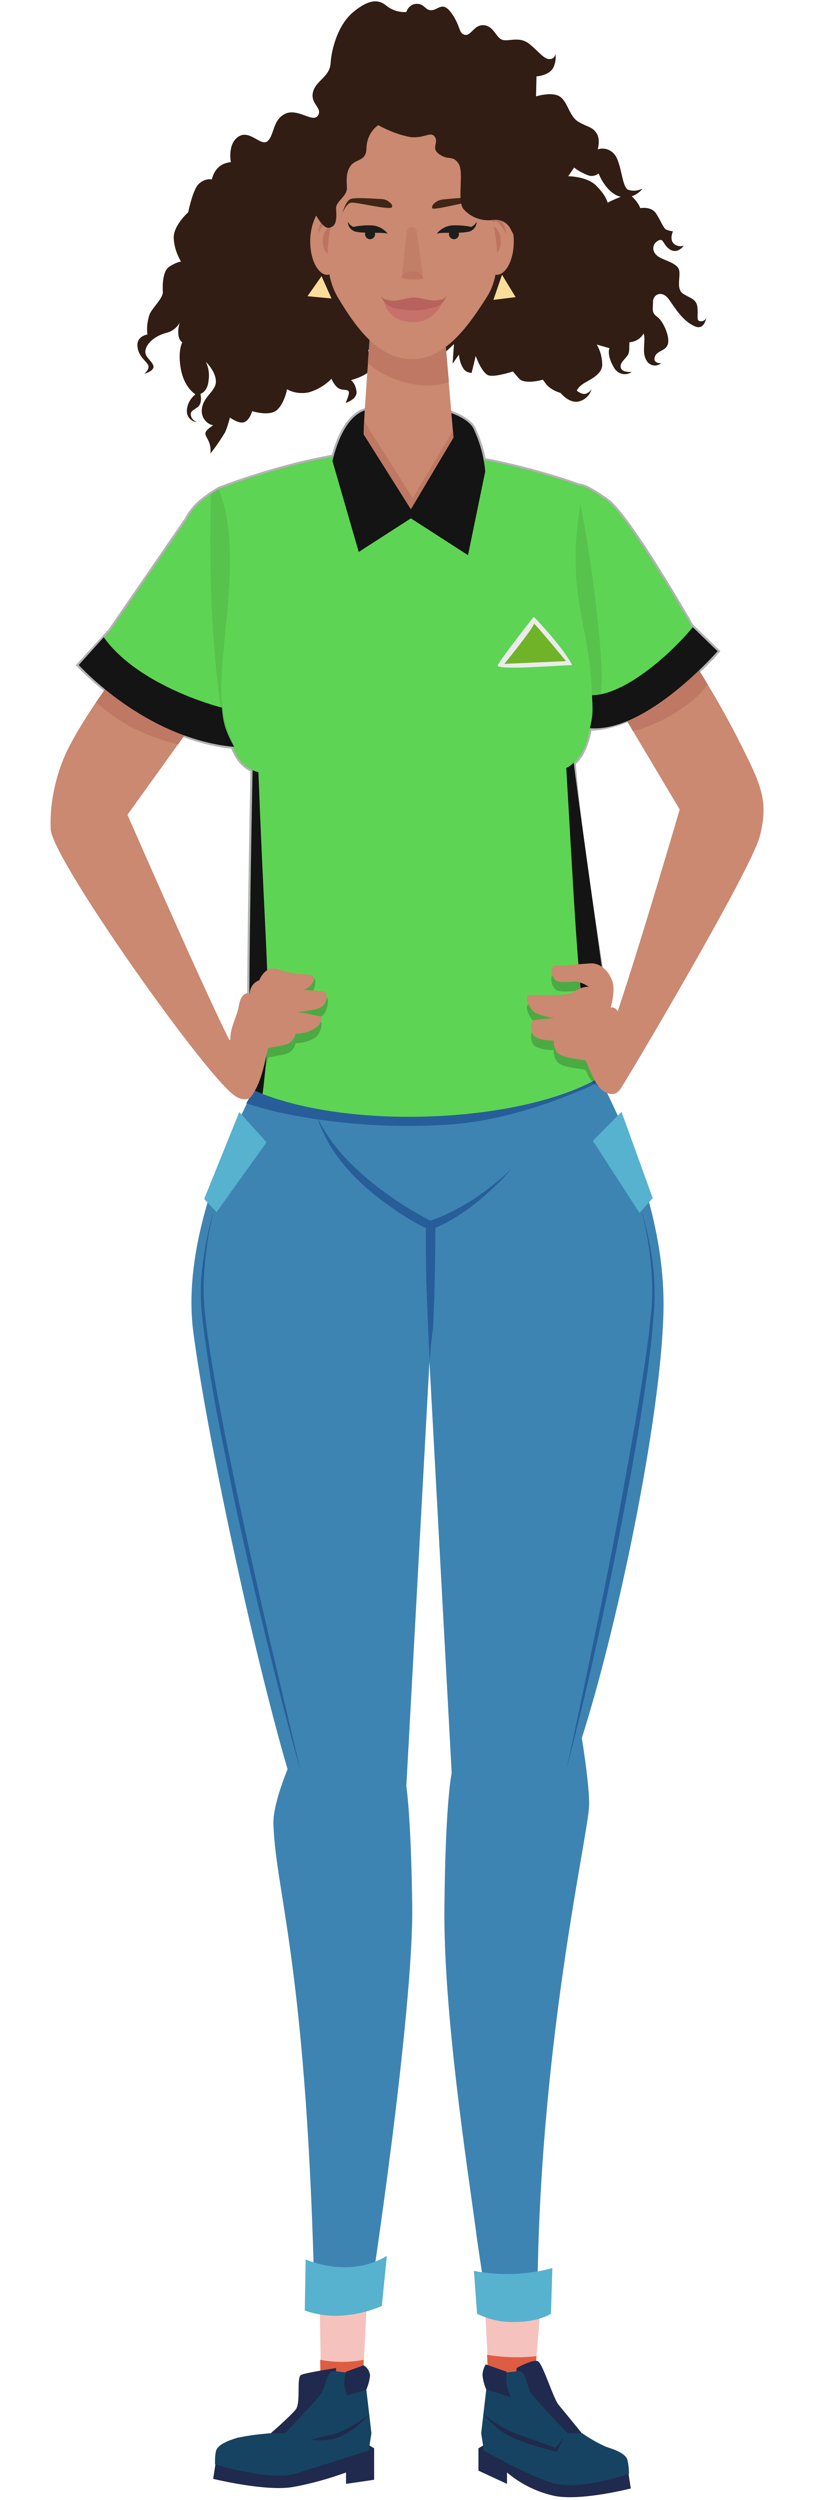 <svg width="192" height="579" viewBox="0 0 192 579" fill="none" xmlns="http://www.w3.org/2000/svg">
<g clip-path="url(#clip0_720_7533)">
<path opacity="0.3" d="M98.1 94.167C92.429 93.744 88.963 93.956 84.972 94.906C80.115 96.106 77.954 103.149 77.255 105.763C63.684 108.165 51.417 112.977 50.666 113.275L48.844 114.444L47.373 115.508C45.693 116.775 44.222 118.36 43.277 120.262L25.554 146.038L18.23 154.048C18.23 154.048 33.897 170.918 53.928 172.941C55.075 176.023 56.629 177.462 58.506 178.365C58.506 178.365 57.561 225.481 57.771 236.257L54.096 250.099C75.731 263.41 129.434 260.69 144.452 245.372L141.161 236.785C141.161 236.785 133.737 192.086 132.87 176.671C133.004 176.587 135.473 174.955 136.579 168.748C151.102 168.464 166.182 150.828 166.182 150.828L160.128 144.963C160.128 144.963 145.599 119.471 140.505 115.893C136.004 112.731 134.908 112.607 134.431 112.554C134.369 112.547 134.317 112.541 134.269 112.529C133.859 112.431 132.989 112.092 132.989 112.092C128.705 110.616 120.9 108.218 112.02 106.533C111.551 104.014 110.747 101.597 109.653 99.238C108.077 96.174 101.251 94.378 98.1 94.167Z" fill="black" stroke="black"/>
<path d="M162.376 74.412C161.116 74.412 161.746 73.25 161.536 71.242C161.326 69.235 159.961 69.129 158.28 68.073C156.6 67.017 157.545 64.587 157.335 62.791C157.125 60.995 154.184 60.467 152.609 59.516C151.034 58.565 150.824 56.769 152.294 55.819C153.764 54.868 153.449 56.769 155.235 57.826C157.02 58.882 158.385 56.875 158.385 56.875C157.545 57.192 156.6 56.981 155.97 56.347C155.025 55.29 155.865 53.6 155.865 53.6C155.34 53.494 154.815 53.389 154.289 53.178C153.659 52.861 153.134 51.276 151.979 49.48C150.824 47.684 148.303 48.212 148.303 48.212C147.883 47.156 147.148 46.205 146.308 45.466C147.253 45.149 148.198 44.515 148.828 43.67C147.778 44.198 146.623 44.303 145.572 43.987C144.102 43.458 144.102 39.021 142.737 36.38C141.896 34.796 140.111 34.056 138.431 34.584C138.431 34.584 139.166 32.26 138.116 30.781C137.065 29.302 136.225 29.514 134.02 28.246C131.814 26.978 131.499 23.492 129.608 22.33C127.718 21.168 124.147 22.33 124.147 22.33L124.252 17.682C124.252 17.682 126.878 17.576 128.033 15.886C128.663 14.724 128.873 13.35 128.558 12.082C128.768 12.822 128.348 13.456 127.613 13.667H127.403C126.038 13.878 124.672 11.766 122.467 10.075C120.261 8.385 117.846 9.653 116.375 9.23C114.905 8.808 114.485 6.167 112.174 5.85C109.864 5.533 109.129 8.385 107.658 8.068C106.188 7.751 106.713 6.061 104.612 3.103C102.512 0.145 101.567 2.258 99.991 2.363C98.416 2.469 98.416 0.884 96.525 0.884C95.37 0.884 94.425 1.73 94.11 2.786C92.43 2.892 90.854 2.363 89.594 1.413C87.703 -0.278 85.393 -0.172 81.822 2.786C78.251 5.744 76.781 11.343 76.571 14.618C76.361 17.893 73.105 18.632 72.475 21.379C71.844 24.126 74.785 24.971 73.63 26.767C72.475 28.563 69.009 24.971 66.068 26.344C63.127 27.718 63.547 31.309 61.972 32.683C60.502 34.056 57.876 29.936 55.251 31.626C52.625 33.317 53.465 37.542 53.465 37.542C52.625 37.648 51.785 37.859 51.05 38.388C49.999 39.127 49.369 40.289 49.054 41.557C47.899 41.346 46.743 41.874 45.903 42.719C44.538 44.303 43.593 49.163 43.593 49.163C43.593 49.163 40.442 51.91 40.232 54.762C40.232 56.769 40.862 58.776 41.912 60.572C40.862 60.784 39.812 61.312 38.971 61.946C37.711 63.002 37.606 66.066 37.711 67.545C37.816 69.024 35.506 71.031 34.666 72.721C34.14 74.306 33.93 75.891 34.14 77.475C34.14 77.475 31.62 77.792 31.83 80.222C32.04 82.652 34.035 83.708 34.35 84.659C34.666 85.61 33.405 86.561 33.405 86.561C33.405 86.561 35.926 85.927 35.506 84.659C35.086 83.391 33.3 82.652 33.72 80.962C34.14 79.271 36.136 77.687 38.657 77.053C39.917 76.736 41.072 75.785 41.702 74.623C41.387 75.362 41.282 76.102 41.282 76.947C41.282 78.849 42.227 79.271 42.227 79.271C42.227 79.271 41.072 81.278 41.912 85.61C42.752 89.941 45.273 91.314 45.273 91.314C44.118 92.265 43.383 93.533 43.278 95.012C43.173 96.385 44.118 97.547 45.483 97.759H45.588C45.588 97.759 44.433 97.336 44.223 96.28C44.013 95.223 44.643 95.118 45.798 94.272C46.953 93.427 46.428 91.209 46.428 91.209C46.428 91.209 48.109 90.786 48.319 88.04C48.529 86.561 48.319 85.187 47.689 83.814C47.689 83.814 49.999 86.032 49.999 88.356C49.999 90.681 47.059 91.737 46.743 94.801C46.533 96.491 47.689 98.181 49.369 98.498C48.844 98.815 48.319 99.238 47.899 99.66C47.163 100.611 47.794 100.928 48.424 102.407C48.739 103.252 48.844 104.203 48.739 105.048C49.999 103.463 51.05 101.879 52.1 100.188C52.625 99.026 52.94 97.864 53.255 96.702C53.255 96.702 55.355 98.287 56.616 97.759C57.876 97.23 58.401 95.223 58.401 95.223C58.401 95.223 62.287 96.491 64.073 95.012C65.858 93.533 66.488 90.152 66.488 90.152C67.959 90.998 69.744 91.209 71.424 90.892C73.42 90.364 75.31 89.202 76.781 87.723C77.096 88.462 77.516 89.202 78.146 89.73C79.091 90.575 80.562 90.047 80.772 90.681C80.982 91.314 80.037 93.322 80.037 93.322C80.037 93.322 82.872 92.477 82.557 90.575C82.452 89.624 82.032 88.673 81.297 88.04C81.297 88.04 85.708 86.877 85.918 85.187C85.918 83.814 85.708 82.441 85.288 81.173C85.918 80.011 86.338 78.743 86.443 77.475C86.548 75.996 86.443 74.517 86.128 73.038L104.402 71.559C104.402 71.559 103.772 73.672 103.247 76.102C102.932 77.898 103.037 79.588 103.352 81.384L105.138 79.694L104.822 84.236L106.293 82.124C106.398 83.286 106.713 84.448 107.343 85.398C107.763 86.032 108.498 86.349 109.234 86.349L110.179 82.441C110.179 82.441 111.649 86.666 113.33 86.983C115.01 87.3 118.791 86.032 118.791 86.032L120.156 87.617C121.522 89.202 125.723 87.934 125.723 87.934L126.668 89.202C127.508 90.047 128.663 90.681 129.819 90.998C129.819 90.998 132.024 93.744 134.335 92.899C135.7 92.477 136.75 91.314 137.065 89.941C137.065 89.941 136.96 90.575 135.91 91.103C134.86 91.631 133.599 90.469 133.599 90.469C133.599 90.469 133.809 89.73 135.07 88.885C136.33 88.04 139.376 86.877 139.481 84.553C139.481 82.863 139.061 81.278 138.221 79.799L141.161 80.644C141.161 80.644 140.426 82.018 142.106 84.976C142.842 86.455 144.522 87.089 145.992 86.349C146.097 86.244 146.202 86.244 146.308 86.138C146.308 86.138 144.102 86.349 143.787 85.187C143.472 84.025 144.732 83.286 145.467 82.124C145.887 81.278 145.677 80.328 145.782 79.271C147.148 79.166 148.408 78.426 149.038 77.264C149.038 77.37 149.143 77.37 149.143 77.475C149.563 79.271 148.513 81.807 149.878 83.708C150.614 84.765 152.084 84.976 153.134 84.131C153.134 84.131 151.139 84.236 151.664 82.652C152.189 81.067 154.289 81.384 154.71 79.588C155.13 77.792 153.554 74.306 152.189 73.355C150.824 72.404 151.244 71.559 151.244 69.869C151.244 68.179 153.344 67.122 154.92 69.341C156.495 71.559 158.07 74.2 160.696 75.468C163.112 76.736 163.532 73.778 163.637 73.25C163.532 73.989 163.007 74.412 162.376 74.412V74.412ZM138.221 43.141C136.12 40.817 131.604 40.817 131.604 40.817L132.969 38.81C133.915 39.55 135.07 40.183 136.225 40.606C137.065 40.923 137.905 40.712 138.641 40.183C138.641 40.183 140.216 44.409 143.367 45.466C143.472 45.466 143.682 45.571 143.787 45.571C142.737 45.994 141.686 46.416 140.741 46.945C140.321 45.571 139.376 44.303 138.221 43.141V43.141Z" fill="#311D13"/>
<path d="M123.201 558.466L125.301 533.112H112.278L113.434 556.037C113.434 556.037 113.013 556.776 112.488 557.833C115.639 559.206 124.251 567.024 128.662 568.503C133.703 570.193 135.489 568.608 134.439 566.601C134.019 566.284 124.041 558.995 123.201 558.466V558.466Z" fill="#F5C2BD"/>
<path d="M134.44 566.601C134.02 566.39 124.043 558.995 123.202 558.466L124.253 545.684C120.472 546.106 116.586 546.001 112.805 545.367L113.33 556.037C113.33 556.037 112.91 556.776 112.385 557.833C115.536 559.206 124.148 567.023 128.559 568.502C133.705 570.193 135.49 568.608 134.44 566.601V566.601Z" fill="#DE5D42"/>
<path d="M72.788 559.101C73.314 558.784 73.839 558.572 74.469 558.361L74.049 533.324L84.971 533.007L83.816 555.931C83.816 555.931 84.236 556.671 84.656 557.727C81.506 559.101 73.103 567.975 68.692 569.454C63.651 571.144 61.866 569.559 62.916 567.552C63.336 567.341 71.948 559.629 72.788 559.101V559.101Z" fill="#F5C2BD"/>
<path d="M84.237 546.529C80.876 547.163 77.516 547.163 74.155 546.529L74.365 558.361C73.735 558.573 73.21 558.784 72.684 559.101C71.844 559.629 63.232 567.341 62.812 567.552C61.762 569.559 63.547 571.144 68.588 569.454C72.999 567.975 81.402 559.101 84.552 557.727C84.027 556.671 83.712 555.931 83.712 555.931L84.237 546.529Z" fill="#DE5D42"/>
<path d="M153.681 301.947C153.681 266.768 128.138 231.925 128.138 231.925H70.899C70.899 231.925 40.45 274.798 44.757 308.392C47.907 332.585 58.821 383.205 66.593 409.722C64.808 414.264 63.127 419.335 63.337 422.821C63.968 438.985 71.214 456.099 72.895 534.697L85.183 535.119C85.813 532.373 95.79 465.924 95.475 441.414C95.265 425.779 94.635 417.539 94.11 413.63L99.466 315.383L104.613 410.673C104.402 411.518 103.142 418.913 102.932 441.414C102.617 465.924 108.288 502.159 110.179 516.315C110.704 520.541 112.699 533.323 113.225 536.07L124.462 535.542C124.357 475.854 136.12 425.779 136.435 418.279C136.54 415.321 135.805 409.088 134.755 402.538C143.892 373.698 153.681 324.555 153.681 301.947Z" fill="#3E84B3"/>
<path d="M49.593 280.213C48.164 285.559 47.467 291.033 47.187 296.626C47.101 299.372 47.224 302.123 47.558 304.882L48.059 309.02L48.665 313.161C50.423 324.103 52.605 334.952 54.895 345.699C57.185 356.446 59.577 367.301 62.076 378.055L65.877 394.24L69.681 410.319C66.653 399.654 63.94 389 61.335 378.243C58.73 367.486 56.23 356.733 53.944 345.88L50.671 329.606C49.58 324.182 48.699 318.764 47.927 313.243L47.321 309.102L46.82 304.965C46.486 302.206 46.467 299.457 46.557 296.606C47.047 291.02 47.958 285.447 49.593 280.213V280.213Z" fill="#275E99"/>
<path d="M47.285 277.681L50.155 280.724L61.729 264.553L55.421 257.54L47.285 277.681Z" fill="#56B2CF"/>
<path d="M148.495 280.121C150.098 285.443 151.181 290.894 151.53 296.377C151.651 299.121 151.673 301.976 151.375 304.738L151.033 308.878L150.586 313.021C149.18 323.976 147.35 334.843 145.309 345.72C143.269 356.597 141.119 367.372 138.759 378.158C136.399 388.943 133.825 399.632 131.04 410.33C132.275 404.988 133.4 399.545 134.53 394.207C135.66 388.87 136.785 383.427 137.91 377.984C140.165 367.203 142.31 356.322 144.251 345.555C146.191 334.789 148.226 323.807 149.742 312.953L150.294 308.805L150.741 304.661C151.039 301.898 151.127 299.145 151.005 296.401C150.762 290.913 149.888 285.453 148.495 280.121V280.121Z" fill="#275E99"/>
<path d="M151.175 277.482L148.116 280.912L137.317 264.214L143.948 257.506L151.175 277.482Z" fill="#56B2CF"/>
<path d="M139.527 250.157C135.746 243.924 132.757 237.63 128.136 232.031H70.897C65.016 239.109 61.655 247.51 57.034 255.539C62.706 257.335 66.486 258.124 72.368 259.075C83.29 260.765 94.423 261.188 105.451 260.343C115.638 259.392 125.405 256.329 134.753 252.42C136.853 251.575 137.531 251.002 139.527 250.157Z" fill="#275E99"/>
<path d="M99.57 315.488C99.36 312.847 99.255 310.206 99.15 307.565L98.835 299.642C98.625 294.36 98.625 289.078 98.625 283.796L99.255 284.746C96.419 283.373 93.689 281.788 91.168 279.992C88.543 278.197 86.127 276.295 83.817 274.182C81.506 272.069 79.405 269.639 77.62 267.104C75.835 264.569 74.469 261.716 73.419 258.758C74.784 261.505 76.465 264.04 78.46 266.47C80.456 268.794 82.661 270.907 84.972 272.914C89.698 276.823 94.739 280.204 100.2 282.95L100.831 283.267V283.901C100.831 289.183 100.726 294.466 100.621 299.748L100.305 307.671C99.885 310.206 99.675 312.847 99.57 315.488V315.488Z" fill="#275E99"/>
<path d="M99.151 282.845C100.937 282.317 102.722 281.578 104.403 280.733C106.083 279.887 107.763 278.937 109.444 277.88C112.7 275.767 115.745 273.338 118.581 270.591C116.06 273.549 113.12 276.296 110.074 278.725C108.499 279.993 106.923 281.049 105.243 282.106C103.562 283.162 101.777 284.007 99.886 284.747L99.151 282.845V282.845Z" fill="#275E99"/>
<path d="M70.793 523.288L70.583 535.12C73.314 536.071 76.254 536.493 79.195 536.282C82.346 536.071 85.497 535.331 88.437 534.063L89.593 522.443C84.131 525.823 77.095 525.823 70.793 523.288V523.288ZM109.757 525.929L110.493 535.859C113.223 537.233 116.269 537.867 119.315 537.761C124.776 537.761 127.612 535.859 127.612 535.859L127.927 525.295C121.94 526.88 115.744 527.091 109.757 525.929V525.929Z" fill="#56B2CF"/>
<path d="M110.808 572.2V567.024L112.909 565.756L131.918 574.207L145.572 572.94L146.097 576.32C146.097 576.32 135.069 579.173 128.767 578.116C124.566 577.271 120.68 575.37 117.425 572.623V575.264L110.808 572.2ZM119.63 550.649V548.431C119.63 548.431 123.411 546.318 124.566 546.846C125.722 547.374 128.137 555.509 129.398 556.988C130.658 558.467 134.754 563.538 134.754 563.538L130.448 564.7L119.63 550.649V550.649Z" fill="#202A4E"/>
<path d="M112.069 567.551L111.439 563.537L113.014 550.015C113.014 550.015 118.371 549.275 120.051 549.17C121.731 549.064 121.942 552.128 122.782 553.818C123.622 555.508 131.499 563.537 131.499 563.537H134.86C136.645 564.805 138.536 565.861 140.426 566.706C142.106 567.235 145.047 568.185 145.362 569.876C145.572 570.932 145.677 571.883 145.677 572.939C145.677 572.939 134.019 576.954 127.928 575.052C121.836 573.151 112.069 567.551 112.069 567.551V567.551Z" fill="#164361"/>
<path d="M117.319 549.275C117.214 550.332 117.214 551.388 117.319 552.445C117.634 553.395 117.949 554.24 118.264 555.191L112.593 553.395C112.173 552.339 111.858 551.282 111.753 550.12C111.753 549.17 112.068 548.324 112.488 547.585L117.319 549.275ZM111.858 559.1C113.118 560.051 114.483 560.896 115.744 561.741C117.109 562.586 118.474 563.22 119.945 563.748C122.885 564.805 125.826 565.861 128.872 567.023L128.557 567.129L129.502 565.861L130.447 564.593C130.237 565.122 130.027 565.544 129.817 566.073C129.607 566.601 129.397 567.023 129.082 567.551L128.977 567.763H128.767C127.192 567.446 125.721 566.918 124.146 566.495C122.57 566.072 121.1 565.544 119.63 564.91C118.159 564.382 116.689 563.537 115.429 562.586C114.168 561.424 112.908 560.368 111.858 559.1V559.1ZM86.652 574.313V567.023L84.551 565.756L64.491 572.094L49.893 570.721L49.368 574.101C49.368 574.101 61.446 577.059 67.747 576.003C71.948 575.263 76.044 574.101 80.14 572.622V575.263L86.652 574.313ZM77.83 550.649V548.43C77.83 548.43 70.898 549.487 69.743 550.015C68.587 550.543 69.743 556.459 68.482 558.044C67.222 559.628 62.706 563.537 62.706 563.537L67.012 564.699L77.83 550.649V550.649Z" fill="#202A4E"/>
<path d="M85.393 567.552L86.023 563.537L84.448 550.015C84.448 550.015 79.092 549.275 77.411 549.17C75.731 549.064 75.521 552.128 74.681 553.818C73.84 555.508 65.963 563.537 65.963 563.537H62.603C59.977 563.748 57.456 564.065 54.936 564.594C53.255 565.122 50.315 566.073 50 567.763C49.79 568.714 49.79 569.77 49.79 570.721C49.79 570.721 62.498 574.735 68.589 572.834C74.681 570.932 85.393 567.552 85.393 567.552V567.552Z" fill="#164361"/>
<path d="M80.142 549.276C79.826 550.227 79.722 551.283 79.722 552.234C79.826 553.079 80.037 553.924 80.457 554.769L84.868 553.396C85.288 552.34 85.603 551.283 85.708 550.121C85.603 549.17 85.078 548.325 84.238 547.797L80.142 549.276V549.276ZM85.603 559.101C84.763 560.051 83.817 561.002 82.872 561.742C81.927 562.587 80.877 563.221 79.722 563.855C78.566 564.488 77.306 564.911 76.046 565.017C74.785 565.228 73.525 565.228 72.16 565.017C73.42 564.594 74.575 564.383 75.836 564.066C76.991 563.855 78.146 563.538 79.301 563.009C81.507 561.953 83.607 560.685 85.603 559.101V559.101Z" fill="#202A4E"/>
<path opacity="0.1" d="M136.119 204.353L135.174 198.014V197.803C134.859 195.796 134.649 193.683 134.333 191.782V191.57C134.228 190.936 134.228 190.303 134.123 189.774V189.563C134.018 188.401 133.808 187.133 133.703 185.971V185.76C133.598 185.232 133.598 184.703 133.493 184.175V183.964C133.493 183.436 133.388 182.908 133.388 182.485V182.379C133.388 181.851 133.283 181.429 133.283 180.9V180.795C133.283 180.372 133.178 179.844 133.178 179.421V179.21C133.178 178.788 133.073 178.365 133.073 177.942V177.731C133.073 177.309 132.968 176.886 132.968 176.569L133.073 176.463L133.178 176.358C134.228 175.301 135.069 174.034 135.594 172.555C135.699 172.343 135.699 172.132 135.804 171.921C131.603 170.336 127.402 169.068 125.091 169.385L58.505 178.893C58.505 181.429 58.19 193.472 57.98 206.149C67.222 202.346 77.725 197.169 87.597 194.106C90.643 194.74 116.899 202.346 136.539 206.677C136.329 205.726 136.329 205.093 136.119 204.353V204.353Z" fill="black"/>
<path d="M172.135 173.519C169.705 168.626 163.956 157.442 154.212 143.666C152.068 152.631 147.001 156.334 141.544 160.816L157.417 187.475C157.417 187.475 142.293 239.237 139.747 242.774C144.65 246.862 141.822 246.199 143.425 252.609C144.179 251.835 173.851 201.722 175.942 193.788C178.032 185.855 176.347 182.004 172.135 173.519Z" fill="#CA8970"/>
<path d="M163.876 158.461C161.242 154.078 158.034 149.071 154.211 143.666C152.067 152.631 147 156.334 141.543 160.816L146.618 169.339C154.285 167.334 161.714 162.062 163.876 158.461Z" fill="#BE7864"/>
<path d="M47.917 163.071C37.611 150.294 38.331 154.03 36.188 145.261C25.815 156.045 17.404 169.502 15.046 174.945C12.501 180.79 11.499 187.008 11.75 192.082C12.112 199.433 52.528 256.093 55.256 253.994C56.576 248.047 56.293 246.735 55.256 244.719C52.616 241.595 29.527 188.701 29.527 188.701L47.917 163.071Z" fill="#CA8970"/>
<path d="M47.917 163.071C37.612 150.294 38.332 154.03 36.188 145.261C30.906 150.753 25.96 157.181 22.236 162.648C27.443 167.019 31.453 169.747 41.216 172.415C65.019 139.241 47.917 163.071 47.917 163.071Z" fill="#BE7864"/>
<path fill-rule="evenodd" clip-rule="evenodd" d="M53.928 172.941C33.897 170.918 18.23 154.048 18.23 154.048L25.554 146.038L43.277 120.262C44.222 118.36 45.693 116.775 47.373 115.508L48.844 114.444L50.666 113.275C51.758 112.842 77.188 102.869 95.58 104.626C110.39 105.046 126.162 109.74 132.989 112.092C132.989 112.092 133.859 112.431 134.269 112.529C134.678 112.627 135.411 112.314 140.505 115.893C145.599 119.471 160.128 144.963 160.128 144.963L166.182 150.828C166.182 150.828 151.102 168.464 136.579 168.748C135.473 174.955 133.004 176.587 132.87 176.671C133.737 192.086 141.161 236.785 141.161 236.785L144.452 245.372C129.434 260.69 75.731 263.41 54.096 250.099L57.771 236.257C57.561 225.481 58.506 178.365 58.506 178.365C56.629 177.462 55.075 176.023 53.928 172.941Z" fill="#5ED454"/>
<path d="M137.957 250.1C140.558 248.69 142.763 247.112 144.469 245.372L141.178 236.786C141.178 236.786 132.876 177.723 132.887 176.641C132.45 177.021 131.978 177.505 131.149 177.862C133.924 225.791 133.984 231.336 137.957 250.1Z" fill="#131413"/>
<path d="M59.849 178.832C58.979 178.655 58.506 178.354 58.506 178.354C58.506 178.354 57.578 225.475 57.788 236.251L54.112 250.093C56.095 251.313 58.348 252.398 60.816 253.352C63.318 233.378 61.635 226.652 59.849 178.832Z" fill="#131413"/>
<path d="M160.444 145.253C155.275 151.606 144.542 161.01 137.107 161.01C137.335 164.998 137.335 165.623 136.626 168.637C149.687 169.78 166.194 150.819 166.194 150.819L160.444 145.253Z" fill="#131413"/>
<path d="M51.422 163.893C45.926 162.474 30.864 157.264 24.023 147.575L18.244 154.014C18.244 154.014 33.435 171.039 54.215 172.977C52.429 169.597 51.633 167.696 51.422 163.893Z" fill="#131413"/>
<path d="M123.616 142.845C122.575 144.205 116.522 151.835 115.293 154.048C114.567 155.352 129.917 154.048 132.498 154.048C131.094 150.976 125.582 144.811 123.616 142.845Z" fill="#EBEBEB"/>
<path d="M131.095 153.116L116.812 153.75C116.812 153.75 123.849 145.087 123.639 144.453C123.429 143.82 131.095 153.116 131.095 153.116V153.116Z" fill="#70B328"/>
<path opacity="0.2" d="M123.905 238.363L128.337 237.96C128.337 237.96 124.282 237.456 123.245 236.146C122.207 234.835 121.453 232.719 122.585 232.618C123.716 232.517 130.788 232.92 132.203 232.215C133.617 231.509 134.599 230.703 136.352 230.703C135.001 229.883 134.47 229.751 133.664 229.549C132.859 229.348 128.903 230.249 128.337 228.738C127.075 227.353 127.85 224.44 128.888 224.642C129.925 224.843 134.364 225.4 136.816 225.299C139.173 225.198 138.313 229.897 139.068 232.215C139.728 234.432 141.444 235.541 141.444 235.541C141.444 235.541 141.161 235.472 141.444 239.1C141.539 241.922 140.475 241.593 139.91 244.315L142.413 246.527L140.991 250.529C140.237 251.839 142.004 253.352 140.47 252.391C138.935 251.429 137.484 252.171 135.692 247.938C135.786 247.535 131.637 247.434 129.846 246.527C128.054 245.62 128.242 243.201 128.242 243.201C128.242 243.201 124.188 243.201 123.433 241.79C122.679 240.379 122.962 238.464 123.905 238.363ZM56.685 242.999C56.497 240.278 57.426 238.427 57.803 235.806C58.463 232.38 57.803 232.316 57.803 232.316L57.897 231.711C58.18 230.501 58.934 229.594 60.066 229.191C60.16 228.889 60.349 228.586 60.443 228.385C61.669 226.571 62.895 225.966 65.064 226.873C67.232 227.78 71.448 226.204 72.485 226.406C73.522 226.607 72.984 229.191 71.947 230.401C71.476 230.905 70.816 231.308 70.156 231.409C72.23 231.61 74.819 230.706 75.385 230.807C76.422 231.009 75.908 234.029 74.776 235.138C73.645 236.246 68.93 236.549 68.93 236.549C68.93 236.549 73.267 236.347 74.116 236.549C74.965 236.75 74.21 239.673 72.89 240.379C71.57 241.185 70.061 241.588 68.458 241.588C68.27 242.697 67.515 243.604 66.478 244.007C64.686 244.612 61.952 244.712 62.046 245.116C60.946 250.19 60.035 251.506 57.803 254.176C55.634 254.076 55.54 252.49 55.351 250.071L52.711 242.999H56.685Z" fill="black"/>
<path d="M123.905 236.181L128.337 235.778C128.337 235.778 124.282 235.274 123.245 233.964C122.208 232.654 121.453 230.537 122.585 230.436C123.717 230.336 130.789 230.739 132.203 230.033C133.618 229.328 134.599 228.521 136.352 228.521C135.002 227.702 134.47 227.569 133.665 227.368C132.86 227.166 128.903 228.068 128.337 226.556C127.076 225.171 127.853 223.394 128.89 223.596C129.927 223.797 134.364 223.218 136.816 223.117C139.173 223.017 141.123 225.05 141.877 227.368C142.537 229.585 141.444 233.359 141.444 233.359C141.444 233.359 143.33 232.755 143.613 236.383C143.707 239.205 145.831 238.298 145.265 241.019L146.544 244.748L143.613 252.242C142.859 253.552 141.444 253.748 139.91 252.787C138.376 251.825 137.484 249.989 135.692 245.756C135.786 245.353 131.637 245.252 129.846 244.345C128.054 243.438 128.243 241.019 128.243 241.019C128.243 241.019 124.188 241.019 123.434 239.608C122.679 238.197 122.962 236.282 123.905 236.181ZM53.371 240.818C53.182 238.096 54.974 235.375 55.351 232.755C56.011 229.328 57.803 230.134 57.803 230.134L57.897 229.529C58.18 228.32 58.935 227.413 60.066 227.01C60.16 226.707 60.349 226.405 60.443 226.203C61.669 224.389 62.895 223.784 65.064 224.692C67.233 225.599 70.91 225.599 71.948 225.8C72.985 226.002 72.985 227.01 71.948 228.219C71.476 228.723 70.816 229.126 70.156 229.227C72.231 229.429 74.305 229.529 74.871 229.63C75.908 229.832 75.908 231.847 74.776 232.956C73.645 234.065 68.93 234.367 68.93 234.367C68.93 234.367 73.268 235.173 74.116 235.375C74.965 235.577 74.211 237.492 72.891 238.197C71.57 239.003 70.062 239.406 68.459 239.406C68.27 240.515 67.516 241.422 66.478 241.825C64.687 242.43 61.952 242.531 62.046 242.934C60.946 248.009 60.065 251.696 57.832 254.366C55.343 255.285 52.935 253.126 52.747 250.707L51.942 240.818H53.371Z" fill="#CA8970"/>
<path opacity="0.08" d="M139.358 158.108C139.662 152.824 137.574 132.481 134.423 116.635C131.272 135.967 135.641 143.019 136.796 156.224C137.216 160.239 137.198 165.413 136.796 168.29C138.373 167.574 139.054 163.393 139.358 158.108Z" fill="black"/>
<path opacity="0.08" d="M51.364 161.99C50.419 150.264 56.629 127.952 50.642 113.268L48.844 114.451C48.319 133.784 49.054 153.222 52.415 172.238C53.045 172.449 53.78 172.766 54.41 172.977C52.625 169.597 51.575 165.793 51.364 161.99Z" fill="black"/>
<path d="M84.972 94.906C88.963 93.956 92.429 93.744 98.1 94.167C101.251 94.378 108.078 96.174 109.653 99.238C111.123 102.407 112.069 105.682 112.384 109.168L108.393 128.574L95.16 120.049L83.082 127.835L76.99 106.738C77.095 106.738 78.986 96.385 84.972 94.906Z" fill="#131413"/>
<path d="M95.159 117.937L105.031 101.351L101.461 59.728H87.072C87.072 59.728 84.026 98.288 84.237 100.612L95.159 117.937Z" fill="#CA8970"/>
<path opacity="0.8" d="M92.428 88.146C95.999 89.308 100.305 89.836 103.981 88.463L101.46 59.623H87.072C87.072 59.623 86.022 72.617 85.182 84.026C87.282 85.928 89.803 87.301 92.428 88.146V88.146ZM95.579 115.402L84.341 97.548C84.236 99.133 84.236 100.189 84.236 100.612L95.159 117.937L105.031 101.246L104.926 99.767L95.579 115.402Z" fill="#BC7461"/>
<path d="M111.543 57.721C111.543 57.721 110.913 52.439 113.434 49.058C115.954 45.678 119 50.854 119 55.819C119 60.785 116.794 63.848 114.904 63.637C113.014 63.426 111.543 57.721 111.543 57.721V57.721Z" fill="#CA8970"/>
<path d="M112.699 56.77C112.384 55.502 112.594 54.128 113.119 52.966C114.17 51.382 115.745 53.283 115.955 55.291C116.165 57.298 115.325 58.777 114.38 58.882C113.434 58.988 112.699 56.77 112.699 56.77V56.77Z" fill="#BC7461"/>
<path d="M112.91 58.248C112.595 57.192 112.385 56.136 112.385 54.974C112.385 53.812 112.595 52.755 113.015 51.699C113.225 51.065 113.75 50.536 114.275 50.325C114.695 50.22 115.115 50.22 115.431 50.431C115.746 50.642 115.956 50.853 116.166 51.065C116.796 52.016 117.111 53.072 117.216 54.234C116.796 53.283 116.166 52.438 115.536 51.699C115.22 51.382 114.8 51.17 114.59 51.276C114.38 51.382 114.065 51.804 113.855 52.227C113.435 53.178 113.225 54.128 113.12 55.185C113.015 56.03 113.015 57.086 112.91 58.248V58.248Z" fill="#BC7461"/>
<path d="M79.301 57.721C79.301 57.721 80.036 52.439 77.411 49.058C74.785 45.678 71.844 50.854 71.844 55.819C71.844 60.785 74.05 63.848 75.94 63.637C77.831 63.426 79.301 57.721 79.301 57.721V57.721Z" fill="#CA8970"/>
<path d="M78.146 56.77C78.461 55.502 78.251 54.128 77.621 52.966C76.571 51.382 74.996 53.283 74.785 55.291C74.575 57.298 75.416 58.777 76.361 58.882C77.306 58.988 78.146 56.77 78.146 56.77Z" fill="#BC7461"/>
<path d="M77.936 58.249C77.831 57.192 77.831 56.136 77.621 55.079C77.516 54.129 77.201 53.072 76.886 52.121C76.676 51.699 76.466 51.276 76.15 51.171C75.835 51.065 75.625 51.171 75.31 51.593C74.575 52.333 74.05 53.283 73.63 54.129C73.735 52.967 74.05 51.91 74.68 50.959C74.89 50.748 75.1 50.431 75.415 50.325C75.73 50.114 76.15 50.114 76.571 50.22C77.201 50.537 77.621 51.065 77.831 51.593C78.251 52.65 78.461 53.812 78.461 54.868C78.461 56.03 78.251 57.192 77.936 58.249V58.249Z" fill="#BC7461"/>
<path d="M114.379 52.438C113.434 48.107 113.014 43.67 112.909 39.233C112.909 30.57 105.662 25.394 95.475 25.394C85.287 25.394 78.04 30.465 78.04 39.233C77.935 43.67 77.41 48.107 76.57 52.438C75.52 57.932 75.415 63.954 78.145 68.707C82.556 76.103 87.703 83.18 95.475 83.18C103.246 83.18 108.708 75.152 112.804 68.707C115.744 64.059 115.429 57.932 114.379 52.438V52.438Z" fill="#CA8970"/>
<path d="M71.214 68.602L76.78 69.13L74.47 63.954L71.214 68.602ZM119.421 68.813L114.274 69.447L116.27 63.637L119.421 68.813Z" fill="#FADD9B"/>
<path opacity="0.5" d="M93.06 64.165L94.215 53.706C94.215 53.073 94.74 52.544 95.37 52.544C96 52.544 96.525 53.073 96.525 53.706L97.996 64.376L93.06 64.165V64.165Z" fill="#BC7461"/>
<path opacity="0.8" d="M93.06 64.165C93.165 63.32 94.215 62.897 95.685 62.897C96.736 62.792 97.681 63.425 97.996 64.376C97.891 65.01 92.85 64.799 93.06 64.165V64.165Z" fill="#BC7461"/>
<path d="M102.511 69.869C101.881 70.397 101.145 70.82 100.305 71.031C97.259 71.771 94.214 71.771 91.168 71.031C90.328 70.82 89.593 70.397 88.962 69.869C88.962 69.658 89.382 74.517 95.684 74.623C98.73 74.623 101.46 72.721 102.511 69.869Z" fill="#C6726A"/>
<path d="M102.931 69.13C99.885 70.293 98.309 68.919 95.894 68.919C93.478 68.919 91.693 70.398 88.752 69.13C88.542 68.919 88.332 68.814 88.227 68.602C88.752 69.976 89.907 71.032 91.378 71.349C92.848 71.666 94.424 71.877 95.894 71.877C97.469 71.877 98.94 71.666 100.41 71.243C101.775 70.926 102.931 69.976 103.456 68.497C103.246 68.708 103.141 68.919 102.931 69.13Z" fill="#B7625C"/>
<path d="M79.302 49.375C79.302 49.375 80.142 47.156 81.297 46.945C82.453 46.734 90.224 48.741 90.749 48.002C90.96 47.685 90.749 47.262 90.329 46.945C89.804 46.417 89.069 46.1 88.334 46.1C86.338 45.994 82.032 45.677 81.192 46.1C80.037 46.523 79.302 49.375 79.302 49.375V49.375ZM111.65 49.269C111.65 49.269 110.809 47.156 109.549 46.839C108.289 46.523 100.517 48.847 100.097 48.213C99.992 48.002 100.097 47.685 100.307 47.368C100.832 46.734 101.672 46.311 102.512 46.206C104.508 45.994 108.814 45.572 109.654 45.994C110.914 46.417 111.65 49.269 111.65 49.269Z" fill="#3F2616"/>
<path d="M80.561 51.382C80.561 52.544 81.506 53.6 82.662 53.706C84.867 54.129 88.648 53.706 89.803 54.129C88.963 53.072 87.808 52.438 86.547 52.227C84.972 52.121 83.397 52.227 81.821 52.544C81.296 52.333 80.876 51.91 80.561 51.382V51.382Z" fill="#1D1D1B"/>
<path d="M85.707 55.397C86.345 55.397 86.862 54.877 86.862 54.235C86.862 53.593 86.345 53.073 85.707 53.073C85.069 53.073 84.552 53.593 84.552 54.235C84.552 54.877 85.069 55.397 85.707 55.397Z" fill="#1D1D1B"/>
<path d="M110.388 51.382C110.388 52.544 109.443 53.6 108.287 53.706C106.082 54.129 102.301 53.706 101.146 54.129C101.986 53.072 103.141 52.438 104.401 52.227C105.977 52.121 107.552 52.227 109.127 52.544C109.653 52.333 110.073 51.91 110.388 51.382Z" fill="#1D1D1B"/>
<path d="M105.137 55.397C105.775 55.397 106.292 54.877 106.292 54.235C106.292 53.593 105.775 53.073 105.137 53.073C104.499 53.073 103.981 53.593 103.981 54.235C103.981 54.877 104.499 55.397 105.137 55.397Z" fill="#1D1D1B"/>
<path d="M87.599 28.986C89.909 30.254 92.325 31.205 94.951 31.733C98.311 32.156 99.782 30.254 100.727 31.733C101.672 33.212 99.677 34.269 101.777 35.748C103.878 37.227 104.823 35.853 106.188 37.86C107.554 39.868 105.768 46.417 107.344 48.425C109.024 50.326 111.545 51.277 114.065 50.96C115.746 50.643 117.531 51.488 118.266 53.073C118.896 54.235 119.421 55.291 119.947 56.559C119.947 56.559 120.997 42.826 116.166 32.79C111.334 22.753 94.215 20.852 88.229 23.81C82.873 26.768 78.567 31.416 76.256 37.121C74.786 41.03 72.475 48.425 72.475 48.425C72.475 48.425 74.471 52.967 76.151 52.756C77.831 52.545 78.041 50.96 77.831 48.319C77.726 46.629 80.457 45.467 80.352 43.459C80.247 41.452 80.142 39.762 81.297 38.283C82.453 36.804 84.763 37.332 84.868 34.48C84.868 32.367 85.813 30.254 87.599 28.986Z" fill="#311D13"/>
</g>
<defs>
<clipPath id="clip0_720_7533">
<rect width="192" height="578.182" fill="white" transform="translate(0 0.146)"/>
</clipPath>
</defs>
</svg>
